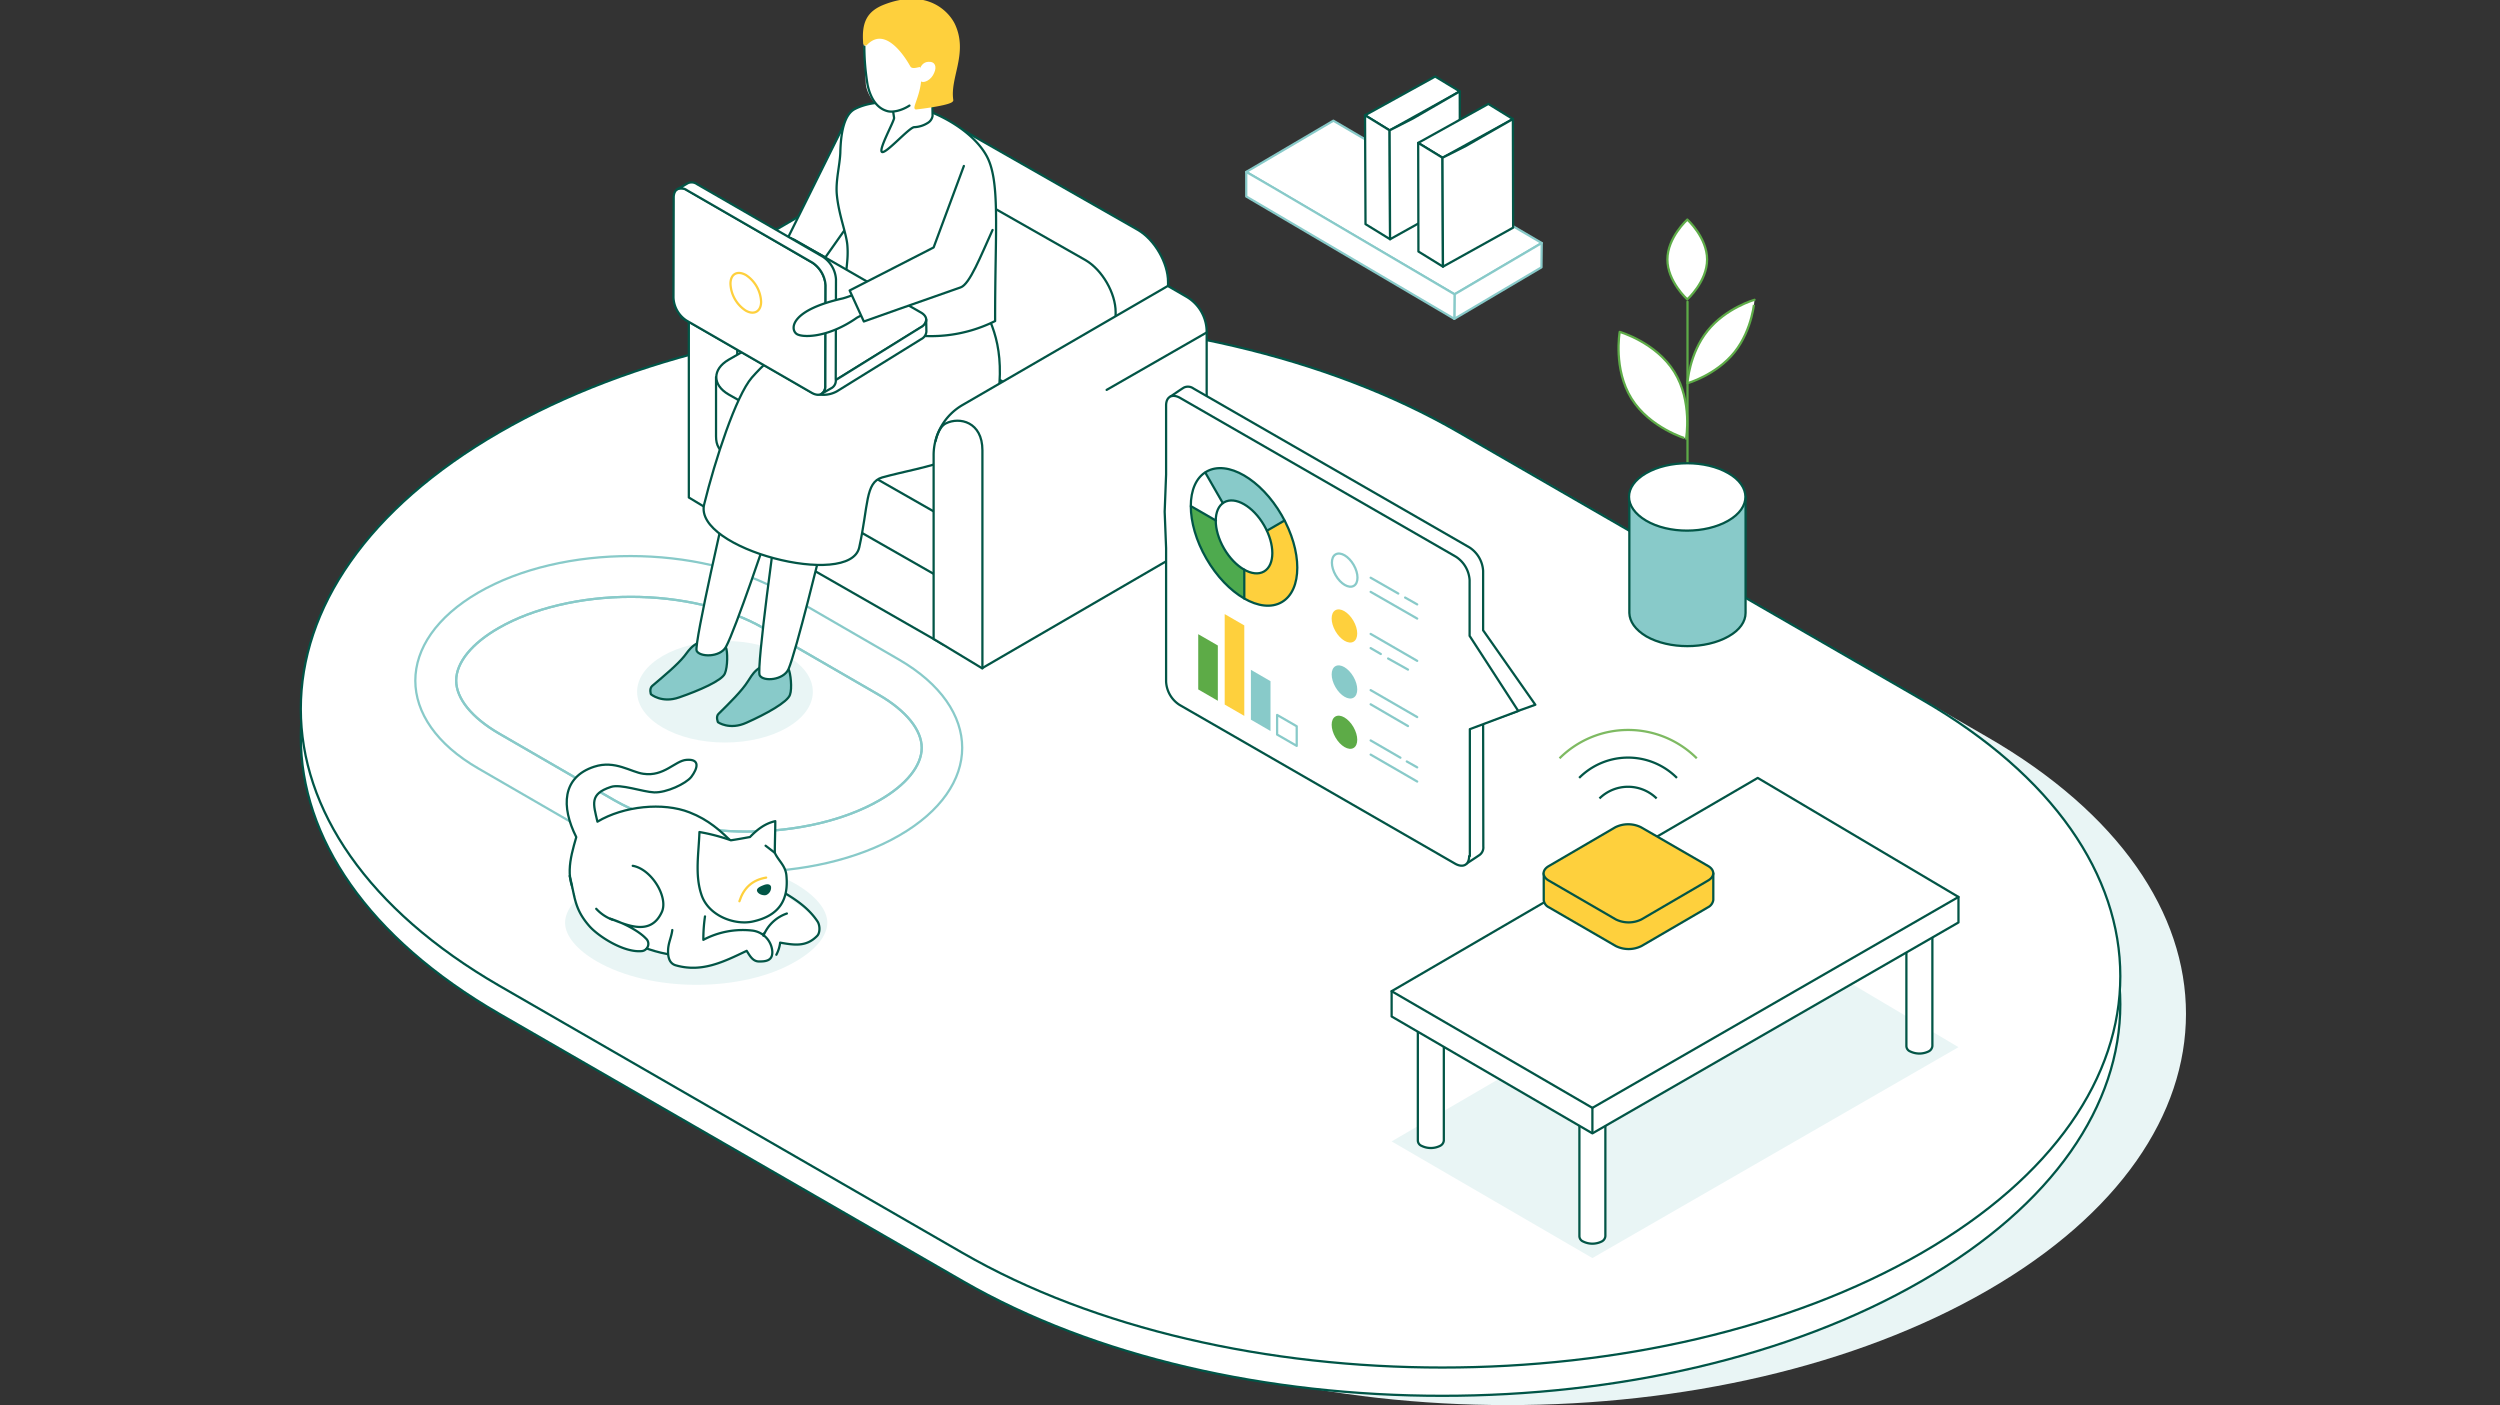 <?xml version="1.0" encoding="UTF-8"?> <svg xmlns="http://www.w3.org/2000/svg" id="Layer_1" data-name="Layer 1" viewBox="0 0 806 453"><rect x="0" y="0" width="806" height="453" fill="#333333" stroke="none"/><defs><style>.cls-1,.cls-20{fill:#e9f5f5;}.cls-10,.cls-12,.cls-14,.cls-15,.cls-19,.cls-2,.cls-3,.cls-4,.cls-6,.cls-8{fill:#fff;}.cls-2,.cls-29,.cls-30{stroke:#005547;}.cls-14,.cls-16,.cls-18,.cls-19,.cls-2,.cls-21,.cls-27,.cls-29,.cls-3,.cls-30,.cls-5,.cls-7,.cls-8,.cls-9{stroke-linecap:round;}.cls-14,.cls-16,.cls-18,.cls-19,.cls-2,.cls-21,.cls-27,.cls-29,.cls-3,.cls-30,.cls-5,.cls-6,.cls-7,.cls-8,.cls-9{stroke-linejoin:round;}.cls-11,.cls-12,.cls-13,.cls-14,.cls-16,.cls-18,.cls-19,.cls-2,.cls-21,.cls-22,.cls-23,.cls-3,.cls-30,.cls-4,.cls-5,.cls-6,.cls-7,.cls-8,.cls-9{stroke-width:0.73px;}.cls-27,.cls-3,.cls-4,.cls-5{stroke:#88cac9;}.cls-13,.cls-16,.cls-18,.cls-22,.cls-23,.cls-27,.cls-29,.cls-30,.cls-5,.cls-7{fill:none;}.cls-12,.cls-14,.cls-21,.cls-22,.cls-6,.cls-7,.cls-8,.cls-9{stroke:#025546;}.cls-24,.cls-9{fill:#88cac9;}.cls-11,.cls-21,.cls-25{fill:#fed03d;}.cls-11,.cls-13,.cls-16{stroke:#fed03d;}.cls-14,.cls-15,.cls-17,.cls-20{fill-rule:evenodd;}.cls-17{fill:#025546;}.cls-18,.cls-19{stroke:#5dab47;}.cls-23{stroke:#7eba62;}.cls-26{fill:#5dab47;}.cls-27,.cls-29{stroke-width:0.73px;}.cls-28{fill:#4eaa4e;}</style></defs><g id="Overview-Page"><g id="Desktop---Z3---Overview_3" data-name="Desktop---Z3---Overview 3"><g id="z3-interactive-3-v3"><path id="Path" class="cls-1" d="M640.74,416.05c-85.44,49.27-223.88,49.27-309.24,0l-149.32-86.2c-85.36-49.34-85.36-129.22,0-178.49S406,102,491.41,151.36l149.33,86.28C726.1,286.9,726.1,366.78,640.74,416.05Z"></path><path id="Path-2" data-name="Path" class="cls-2" d="M619.57,413c-85.36,49.35-223.8,49.35-309.24,0L161,326.88c-85.36-49.34-85.36-129.22,0-178.49s223.8-49.34,309.23,0l149.33,86.2C704.93,283.78,704.93,363.81,619.57,413Z"></path><path id="Path-3" data-name="Path" class="cls-2" d="M619.57,403.94c-85.36,49.27-223.8,49.27-309.24,0L161,317.82c-85.36-49.34-85.36-129.22,0-178.49s223.8-49.34,309.23,0l149.33,86.2C704.93,274.72,704.93,354.67,619.57,403.94Z"></path><path id="Path-4" data-name="Path" class="cls-3" d="M289.85,269.39c-27.11,15.61-71.12,15.61-98.23,0l-37.39-21.63c-27.11-15.61-27.11-41,0-56.73s71.12-15.61,98.23,0l37.39,21.63C317,228.42,317,253.78,289.85,269.39Z"></path><path id="Path-5" data-name="Path" class="cls-4" d="M240.81,268.1c-16,0-31.52-3.66-42.57-10l-37.38-21.63c-8.76-5.1-13.79-11.27-13.79-17.05s5-12,13.79-17c11-6.32,26.5-10,42.56-10s31.53,3.66,42.57,10l37.39,21.62c8.75,5.1,13.78,11.27,13.78,17.06s-5,12-13.78,17C272.34,264.44,256.8,268.1,240.81,268.1Z"></path><path id="Path-6" data-name="Path" class="cls-5" d="M240.81,268.1c-16,0-31.52-3.66-42.57-10l-37.38-21.63c-8.76-5.1-13.79-11.27-13.79-17.05s5-12,13.79-17c11-6.32,26.5-10,42.56-10s31.53,3.66,42.57,10l37.39,21.62c8.75,5.1,13.78,11.27,13.78,17.06s-5,12-13.78,17C272.34,264.44,256.8,268.1,240.81,268.1Z"></path><ellipse id="Oval" class="cls-1" cx="233.73" cy="223.02" rx="28.33" ry="16.37"></ellipse><path id="Path-7" data-name="Path" class="cls-6" d="M303.48,50l-5.94-3.43L231.37,85a18.63,18.63,0,0,0-9.29,16.14v59.25l15.61,9.44,68.15-39.6a8.45,8.45,0,0,0,4.26-7.38V61.43A13.24,13.24,0,0,0,303.48,50Z"></path><path id="Path-8" data-name="Path" class="cls-7" d="M222.61,96.54s.84-4.42,3.28-5.64c4.41-2.21,11.8-.53,11.8,8.68v70.21"></path><polygon id="Path-9" data-name="Path" class="cls-6" points="237.61 169.71 304.09 207.79 343.15 185.25 283.83 151.44 237.61 148.62 237.61 169.71"></polygon><path id="Path-10" data-name="Path" class="cls-6" d="M352.82,163c.23,2.21-1.06,4.42-4,6.17l-28,16.07c-5.41,3-14,3-19.42,0l-66.55-38c-3-1.83-4-3.66-4-6.55V121.59l121.84,21.62V163Z"></path><path id="Path-11" data-name="Path" class="cls-8" d="M234.87,127.15l66.63,38c5.41,3.05,14,3.05,19.42,0l27.94-16.06c5.41-3.05,5.41-8.15,0-11.2l-66.63-38c-5.4-3-14-3-19.41,0L234.87,116C229.62,119.07,229.62,124.1,234.87,127.15Z"></path><path id="Path-12" data-name="Path" class="cls-8" d="M373.23,129.43c2-.91,3.35-3.12,3.35-6.47V90.9c0-6.17-4.34-13.63-9.67-16.75l-66.63-38c-3.12-1.83-5.79-1.67-7.61-.15l-16.6,9.44,80.1,93.74Z"></path><path id="Path-13" data-name="Path" class="cls-8" d="M283.38,100.27l66.63,38c5.4,3.05,9.67.61,9.67-5.55V100.65c0-6.17-4.34-13.63-9.67-16.76L283.38,46c-5.41-3.12-9.67-.61-9.67,5.56V83.59C273.63,89.68,278,97.22,283.38,100.27Z"></path><path id="Path-14" data-name="Path" class="cls-9" d="M234,208.62c-.53-1.14-2.74-2-3.8-2.05-6.17-.53-7.92,2.89-9.6,5-2.21,2.74-6.39,6.24-10.35,9.59-1,.92-.39,2.67-.39,2.67s3.51,3,9.14,1c6.4-2.21,13.79-5.41,14.7-7.69C234.64,215,234.64,209.92,234,208.62Z"></path><path id="Path-15" data-name="Path" class="cls-8" d="M234.49,160.8s-10.81,46.91-9.9,49,7.54,2.21,9.44-1.22c3-5.33,13.94-38,13.94-38Z"></path><path id="Path-16" data-name="Path" class="cls-9" d="M254.21,215.71c-.68-1.07-2.89-1.76-4-1.76-6.17.08-7.62,3.58-9.14,5.79-1.9,3-5.79,6.85-9.44,10.43-.92.92-.16,2.67-.16,2.67s3.74,2.66,9.22.15c6.17-2.74,13.25-6.62,14-9C255.43,222,254.9,216.92,254.21,215.71Z"></path><path id="Path-17" data-name="Path" class="cls-8" d="M250.41,168s-6.63,47.59-5.49,49.72,7.69,1.6,9.29-2c2.44-5.56,10.59-39.14,10.59-39.14Z"></path><polygon id="Path-18" data-name="Path" class="cls-8" points="277.13 67.3 266.09 82.98 254.14 76.43 273.4 37.6 277.13 67.3"></polygon><path id="Path-19" data-name="Path" class="cls-8" d="M316,97.07c4.5,8.07,8.61,17.21,4.95,36-3,15.53-22.76,17-36.55,20.86-5.48,1.6-4.41,9.06-7.38,22.54s-53.53.53-50-13.86,10.28-35,15.38-40.89c13.55-15.38,36.17-26.5,36.17-26.5Z"></path><path id="Path-20" data-name="Path" class="cls-8" d="M272,96s3,7.62,17,11a46.25,46.25,0,0,0,31.83-3.5c-.07-29.7,1.83-45.54-3-53.68-6.78-11.65-29.39-21.17-42.18-14.7-3.35,1.68-4.57,7.23-4.73,14.09-.15,4-1.52,9-1.14,13.4.61,6.78,3.2,12.79,3.43,16.75C273.55,84.12,272.64,86.94,272,96Z"></path><path id="Path-21" data-name="Path" class="cls-8" d="M286.27,24.65l14.24,1,.15,11.73a3.27,3.27,0,0,1-1.6,2.28A8.71,8.71,0,0,1,294.72,41c-1.67.16-9.06,8.61-10.35,8s4-10.05,3.88-11Z"></path><path id="Path-22" data-name="Path" class="cls-10" d="M278.5,13.53l12.87-5.48,11,9.37-5.78,12.71c-2.14,4.35-5.94,5.49-9.22,5.87-3.8.38-7.76-4.88-8.22-8.76C279.11,24.65,278.43,17.11,278.5,13.53Z"></path><path id="Path-23" data-name="Path" class="cls-7" d="M278.66,15a76.45,76.45,0,0,0,1.06,12.41c1,4.5,3.12,7.62,6.55,8.46,1.68.38,4.49-.23,6.93-1.83"></path><path id="Path-24" data-name="Path" class="cls-11" d="M307.59,8.05c-1.6-3.5-8.22-11.5-22-6.39-5.79,2.13-7.47,5.63-6.93,12.26a.38.38,0,0,0,.45.38c.15,0,.15-.08.23-.16,6.85-6.93,13.94,6.17,14.47,7.09s3-.39,3.12.15c1.9,6.39-2.66,13.55-1.6,13.55,1.45-.15,11.8-1.44,11.65-2.66C305.84,25,311.78,17.19,307.59,8.05Z"></path><path id="Path-25" data-name="Path" class="cls-10" d="M299.29,19.93c-3.35.15-3.73,5.56-2.21,6.4.92.45,3.2-.54,4.12-2.9C302,21.68,301.65,19.78,299.29,19.93Z"></path><path id="Path-26" data-name="Path" class="cls-6" d="M382.44,95.62l-5.93-3.43-66.18,38.38A18.69,18.69,0,0,0,301,146.79V206l15.61,9.44,68.16-39.6a8.48,8.48,0,0,0,4.26-7.39V107.2A13.13,13.13,0,0,0,382.44,95.62Z"></path><line id="Path-27" data-name="Path" class="cls-7" x1="389.15" y1="107.12" x2="356.78" y2="125.7"></line><path id="Path-28" data-name="Path" class="cls-7" d="M301.65,142.15s.84-4.42,3.28-5.64c4.41-2.21,11.8-.53,11.8,8.68v70.29"></path><path id="Path-29" data-name="Path" class="cls-12" d="M269.75,122.35a9.44,9.44,0,0,1-8.46.15L220.63,99.12c-2.36-1.29-2.36-3.5-.07-4.87L247.74,77.5a9.42,9.42,0,0,1,8.45-.15l40.66,23.37c2.37,1.3,2.37,3.51,0,4.88Z"></path><path id="Path-30" data-name="Path" class="cls-6" d="M269.82,126.16,297,109.33a3,3,0,0,0,1.67-2.44l-.07-3.81a3,3,0,0,1-1.75,2.44l-27.11,16.83a9.44,9.44,0,0,1-8.46.15L220.63,99.12a2.94,2.94,0,0,1-1.75-2.43l.08,3.81a3.09,3.09,0,0,0,1.75,2.43l40.66,23.38A9,9,0,0,0,269.82,126.16Z"></path><path id="Path-31" data-name="Path" class="cls-8" d="M261.9,84.66A9.57,9.57,0,0,1,266.17,92l-.08,32.28c0,2.67-1.9,3.73-4.26,2.44l-40.51-23.38a9.28,9.28,0,0,1-4.19-7.38l.07-32.29c0-2.67,1.91-3.73,4.27-2.44Z"></path><path id="Path-32" data-name="Path" class="cls-6" d="M265.25,82.75,224.74,59.38a3,3,0,0,0-3-.31L218.42,61a3,3,0,0,1,3,.31L261.9,84.66A9.57,9.57,0,0,1,266.17,92l-.08,32.28a2.84,2.84,0,0,1-1.22,2.67l3.35-1.91a2.79,2.79,0,0,0,1.22-2.74L269.52,90A9.44,9.44,0,0,0,265.25,82.75Z"></path><path id="Path-33" data-name="Path" class="cls-13" d="M240.51,88.69a10.88,10.88,0,0,1,4.87,8.61c0,3.12-2.29,4.41-5,2.81a10.86,10.86,0,0,1-4.87-8.6C235.48,88.39,237.69,87.09,240.51,88.69Z"></path><path id="Path-34" data-name="Path" class="cls-8" d="M279,93a27.93,27.93,0,0,1-7.24,3.2c-16.67,3.73-17.05,9.67-15.07,11.35,1.52,1.37,10,1.6,19.57-5.11a20.61,20.61,0,0,1,3.19-1.44Z"></path><path id="Path-35" data-name="Path" class="cls-10" d="M317.8,79.17c-1.45,7.47-5.18,12.49-8.08,13.56-11.57,4-31.22,11-31.22,11l-4.57-10L301,79.86l9.75-26.35Z"></path><path id="Path-36" data-name="Path" class="cls-7" d="M320,74.15c-3.8,8.37-7.38,17.51-10.28,18.5-11.57,4-31.22,11-31.22,11l-4.57-10L301,79.78l9.75-26.27"></path><path id="Path-37" data-name="Path" class="cls-1" d="M224.52,317.51c-12.11,0-23.76-2.74-32.06-7.53-6.48-3.73-10.28-8.3-10.28-12.49s3.73-8.76,10.28-12.49c8.22-4.72,19.95-7.54,32.06-7.54s23.75,2.74,32,7.54c6.48,3.73,10.21,8.3,10.21,12.49s-3.73,8.76-10.21,12.49C248.27,314.85,236.62,317.51,224.52,317.51Z"></path><path id="Path-38" data-name="Path" class="cls-14" d="M249.11,283c-10.66-6.47-14.62-16.37-26.8-21.09-8.53-3.35-21.25-2.06-29.7,3-1.3-5.71-2.67-8.91,4.34-11.2,3.05-1.06,10.28,1.6,13.93,1.75,4,.16,10.28-2.81,12-5,2-2.67,3-5.86-1.6-5.48-3.66.3-7.24,5.48-13.86,4.49-4-.53-9.14-4.49-15.84-2.29-10.36,3.36-10.74,12.87-5.79,22.7-2.05,7.08-4,14.16,1.22,20.4,16.14,19.42,39.29,22.62,57.19,12C260,292.84,245.76,293.53,249.11,283Z"></path><path id="Path-39" data-name="Path" class="cls-15" d="M205,279.14c6.47,1.67,10.73,10.35,8.37,14.92-4.57,9.29-7.23,2.67-16.07,2.44a20.09,20.09,0,0,1,10.59,5.33c1.67,1.83.61,4.49-.92,4.64-6.16.54-13.85-4.49-17-8.14-4-4.73-3.28-7.54-5.71-12.26C191.31,277.39,193.14,276,205,279.14Z"></path><path id="Path-40" data-name="Path" class="cls-15" d="M250.18,286.37c4.41,3.81,9.74,6.17,13.47,10.89.61.84.84,3.58-.15,4.49-3.5,3.35-7.38,3.05-11.88,2.29-.53,1.22-.07,3-1.29,3.73s-2.44.84-3.66-.92-.61-5.1.54-7.08c1.37-2.36,2-5.63,2.89-7.92S249.49,288.5,250.18,286.37Z"></path><path id="Path-41" data-name="Path" class="cls-15" d="M220,291.4a55,55,0,0,0-4.57,15.83c-.15,1.07.46,3.89,2.67,4.42,8.15,1.91,15.3-1.06,22.69-4.8,1.22,1.07,2,3.43,4,3.35s4.41-.22,4.26-3.27a7.34,7.34,0,0,0-6.62-6.62,27.22,27.22,0,0,0-15.54,3,50.22,50.22,0,0,1,.53-7.54C224.82,294.29,222.38,292.84,220,291.4Z"></path><path id="Path-42" data-name="Path" class="cls-7" d="M204,279.14c6.09,1.06,11.57,10.2,9.36,14.92-3.58,7.77-11,4.27-16.6,2.13,3.66,1.15,9,3.73,11.5,6.4a2.29,2.29,0,0,1,.15,3.27,2.26,2.26,0,0,1-1.45.77c-5.78.6-14-4.73-16.9-8-5.1-5.79-4.64-9.67-6.4-16.22"></path><path id="Path-43" data-name="Path" class="cls-7" d="M246.14,301.68a12.5,12.5,0,0,1,7.54-7.16"></path><path id="Path-44" data-name="Path" class="cls-7" d="M251.55,287.06c4.57,2.66,9,5.48,12,10,.84,1.22.91,3.73-.15,4.72-3.51,3.58-7.39,2.9-11.88,2.13a11.47,11.47,0,0,1-1.22,3.89"></path><path id="Path-45" data-name="Path" class="cls-7" d="M216.75,299.85c-.31,2.51-1.37,4.19-1.37,6.85,0,1.68.3,4,2.66,4.57,8.3,2.29,15.23-1.14,22.69-4.72,1,1.52,1.91,3.43,4,3.43s4.42-.16,4.26-3.28a7.35,7.35,0,0,0-6.62-6.7,27.18,27.18,0,0,0-15.61,3,50.4,50.4,0,0,1,.53-7.54"></path><path id="Path-46" data-name="Path" class="cls-7" d="M192.23,293a13.42,13.42,0,0,0,5.18,3.5"></path><path id="Path-47" data-name="Path" class="cls-14" d="M226.11,288.35c2.21,6.93,10.74,10,16.53,8.76,8.83-1.91,11.65-7.24,10.89-14.93-.31-3.12-2.59-4.72-3.73-7.23,0-3.35.15-6.85.15-10.21-3.35.77-5.79,2.67-8.15,5.11-2.06.38-4.11.76-6.17,1.06a60,60,0,0,0-10.13-2.66C225.28,275,224,282,226.11,288.35Z"></path><line id="Path-48" data-name="Path" class="cls-7" x1="246.83" y1="272.66" x2="249.8" y2="274.95"></line><path id="Path-49" data-name="Path" class="cls-16" d="M247,282.94c-4.49.77-7.24,3.35-8.61,7.62"></path><path id="Path-50" data-name="Path" class="cls-17" d="M248.58,285.84a2.58,2.58,0,0,1-1.6,2.74c-1,.23-2.59-.31-2.9-1.3s1.3-1.59,2.06-1.9S248.2,284.77,248.58,285.84Z"></path><g id="Group"><line id="Path-51" data-name="Path" class="cls-18" x1="544.05" y1="158.05" x2="544.05" y2="97.29"></line><path id="Path-52" data-name="Path" class="cls-19" d="M550.37,83.66c0,7.15-6.4,12.86-6.4,12.86s-6.4-5.78-6.4-12.86S544,70.79,544,70.79,550.37,76.57,550.37,83.66Z"></path><g id="Path-53" data-name="Path"><path class="cls-9" d="M525.3,160.17v37.46c.08,2.74,1.91,5.41,5.48,7.54,7.32,4.19,19.12,4.19,26.5,0,3.66-2.06,5.49-4.8,5.49-7.54V160.17Z"></path><path class="cls-8" d="M557.21,152.55c-7.31-4.26-19.11-4.26-26.5,0s-7.31,11,0,15.31,19.11,4.26,26.5,0S564.52,156.74,557.21,152.55Z"></path><path class="cls-19" d="M559.19,113.56c-5.94,7.39-15.16,10-15.16,10s.54-9.52,6.48-16.91,15.15-10,15.15-10S565.13,106.1,559.19,113.56Z"></path></g><path id="Path-54" data-name="Path" class="cls-19" d="M526,128.51C520.06,119,522.19,107,522.19,107s11.65,3.35,17.59,12.87,3.81,21.55,3.81,21.55S531.94,138,526,128.51Z"></path></g><g id="Group-2" data-name="Group"><polygon id="Path-55" data-name="Path" class="cls-20" points="631.41 337.61 513.39 405.6 448.66 367.99 566.69 299.23 631.41 337.61"></polygon><path id="Path-56" data-name="Path" class="cls-8" d="M465.49,320.62v47.06a2.13,2.13,0,0,1-1.22,1.75,6.74,6.74,0,0,1-5.94,0,1.91,1.91,0,0,1-1.22-1.75V320.62Z"></path><path id="Path-57" data-name="Path" class="cls-8" d="M517.57,351.46v47.06a2.12,2.12,0,0,1-1.21,1.75,6.74,6.74,0,0,1-5.94,0,1.9,1.9,0,0,1-1.22-1.75V351.46Z"></path><path id="Path-58" data-name="Path" class="cls-8" d="M623,290.17v47.05a2.17,2.17,0,0,1-1.22,1.76,6.8,6.8,0,0,1-5.94,0,1.92,1.92,0,0,1-1.22-1.76V290.17Z"></path><polygon id="Path-59" data-name="Path" class="cls-14" points="631.41 297.4 513.39 365.4 448.66 327.71 448.66 319.56 631.41 289.18 631.41 297.4"></polygon><polygon id="Path-60" data-name="Path" class="cls-14" points="631.41 289.18 513.39 357.18 448.66 319.56 566.69 250.8 631.41 289.18"></polygon><line id="Path-61" data-name="Path" class="cls-7" x1="513.39" y1="364.87" x2="513.39" y2="357.17"></line><path id="Path-62" data-name="Path" class="cls-21" d="M550.62,292.53,529.22,305a9.32,9.32,0,0,1-8.3,0l-21.55-12.48a2.9,2.9,0,0,1-1.67-2.36v-8.61h54.67v8.61A3.18,3.18,0,0,1,550.62,292.53Z"></path><path id="Path-63" data-name="Path" class="cls-21" d="M550.62,283.92l-21.4,12.49a9.38,9.38,0,0,1-8.3,0l-21.55-12.49c-2.28-1.29-2.28-3.43,0-4.72l21.4-12.49a9.38,9.38,0,0,1,8.3,0L550.7,279.2C552.91,280.49,552.91,282.63,550.62,283.92Z"></path><path id="Path-64" data-name="Path" class="cls-22" d="M509.12,250.8a22.25,22.25,0,0,1,31.45-.08l.08.08"></path><path id="Path-65" data-name="Path" class="cls-22" d="M515.67,257.42a13.16,13.16,0,0,1,18.43,0"></path><path id="Path-66" data-name="Path" class="cls-23" d="M502.8,244.48a31.33,31.33,0,0,1,44.24,0"></path></g><g id="Group-3" data-name="Group"><polygon id="Path-67" data-name="Path" class="cls-3" points="497.05 78.35 468.95 94.88 401.79 55.43 429.88 38.91 497.05 78.35"></polygon><polygon id="Path-68" data-name="Path" class="cls-3" points="497.05 78.35 496.97 86.19 468.87 102.8 468.95 94.88 497.05 78.35"></polygon><polygon id="Path-69" data-name="Path" class="cls-3" points="468.95 94.88 468.87 102.8 401.79 63.35 401.79 55.43 409.17 59.7 412.67 61.75 468.95 94.88"></polygon><polygon id="Path-70" data-name="Path" class="cls-8" points="440.09 37.16 448.01 42.03 470.62 29.47 462.7 24.67 440.09 37.16"></polygon><polygon id="Path-71" data-name="Path" class="cls-8" points="440.09 37.16 440.24 72.26 448.16 77.13 448.01 42.03 440.09 37.16"></polygon><polygon id="Path-72" data-name="Path" class="cls-8" points="448.01 42.03 448.16 77.13 470.7 64.57 470.62 29.47 460.49 35.33 455.62 38.15 448.01 42.03"></polygon><polygon id="Path-73" data-name="Path" class="cls-8" points="457.22 46.07 465.06 50.86 487.75 38.38 479.84 33.5 457.22 46.07"></polygon><polygon id="Path-74" data-name="Path" class="cls-8" points="457.22 46.07 457.3 81.09 465.21 85.97 465.06 50.86 457.22 46.07"></polygon><polygon id="Path-75" data-name="Path" class="cls-8" points="465.06 50.86 465.21 85.97 487.83 73.4 487.75 38.38 477.63 44.16 472.75 46.98 465.06 50.86"></polygon></g><g id="Group-4" data-name="Group"><path id="Path-76" data-name="Path" class="cls-8" d="M478.22,272.91a3,3,0,0,1-1.22,2.74c-.76.54-4.26,2.82-4.26,2.82L380.52,149.86l-3.27-21.93s3.73-2.59,4.49-3a3,3,0,0,1,3,.3l89,51.25a9.71,9.71,0,0,1,4.42,7.54v19.19l16.83,24-16.83,6Z"></path><path id="Path-77" data-name="Path" class="cls-8" d="M473.65,276c0,2.81-1.9,3.88-4.42,2.51l-88.94-51.25a9.45,9.45,0,0,1-4.34-7.54v-43l-.46-11.73.46-12V130.74c0-2.81,1.91-3.88,4.42-2.51l89,51.25A9.69,9.69,0,0,1,473.8,187v18l15.69,24.22-15.61,5.86V276Z"></path><polygon id="Path-78" data-name="Path" class="cls-24" points="403.29 232.02 409.61 235.68 409.61 219.61 403.29 215.95 403.29 232.02"></polygon><polygon id="Path-79" data-name="Path" class="cls-5" points="411.74 236.82 418.06 240.47 418.06 234.15 411.74 230.5 411.74 236.82"></polygon><polygon id="Path-80" data-name="Path" class="cls-25" points="394.84 227.15 401.16 230.8 401.16 201.64 394.84 197.98 394.84 227.15"></polygon><polygon id="Path-81" data-name="Path" class="cls-26" points="386.31 222.27 392.63 225.93 392.63 208.11 386.31 204.46 386.31 222.27"></polygon><ellipse id="Oval-2" data-name="Oval" class="cls-27" cx="433.53" cy="183.8" rx="3.35" ry="5.86" transform="translate(-33.82 241.4) rotate(-30)"></ellipse><line id="Path-82" data-name="Path" class="cls-5" x1="453.01" y1="192.65" x2="456.9" y2="194.86"></line><line id="Path-83" data-name="Path" class="cls-5" x1="441.9" y1="186.26" x2="450.8" y2="191.36"></line><line id="Path-84" data-name="Path" class="cls-5" x1="441.9" y1="190.82" x2="456.9" y2="199.43"></line><ellipse id="Oval-3" data-name="Oval" class="cls-25" cx="433.44" cy="201.81" rx="3.35" ry="5.86" transform="translate(-42.83 243.76) rotate(-30)"></ellipse><line id="Path-85" data-name="Path" class="cls-5" x1="441.9" y1="204.38" x2="456.9" y2="213.06"></line><line id="Path-86" data-name="Path" class="cls-5" x1="447.53" y1="212.3" x2="453.93" y2="215.88"></line><line id="Path-87" data-name="Path" class="cls-5" x1="441.9" y1="208.95" x2="445.17" y2="210.85"></line><ellipse id="Oval-4" data-name="Oval" class="cls-24" cx="433.45" cy="219.85" rx="3.35" ry="5.86" transform="translate(-51.85 246.19) rotate(-30)"></ellipse><line id="Path-88" data-name="Path" class="cls-5" x1="441.9" y1="222.5" x2="456.9" y2="231.18"></line><line id="Path-89" data-name="Path" class="cls-5" x1="441.9" y1="227.07" x2="453.93" y2="234.08"></line><ellipse id="Oval-5" data-name="Oval" class="cls-26" cx="433.45" cy="236.07" rx="3.35" ry="5.86" transform="translate(-59.96 248.36) rotate(-30)"></ellipse><line id="Path-90" data-name="Path" class="cls-5" x1="453.55" y1="245.5" x2="456.9" y2="247.4"></line><line id="Path-91" data-name="Path" class="cls-5" x1="441.9" y1="238.72" x2="451.49" y2="244.28"></line><line id="Path-92" data-name="Path" class="cls-5" x1="441.9" y1="243.29" x2="456.9" y2="251.97"></line><path id="Shape" class="cls-25" d="M384,163.18c0,11,7.69,24.29,17.13,29.7s17.21,1.07,17.21-9.9-7.69-24.29-17.13-29.7S384,152.29,384,163.18Zm8.07,4.65c0-5.79,4-8.23,9.14-5.26s9.13,10,9.13,15.77-4,8.22-9.13,5.25C396.05,180.77,392,173.69,392,167.83Z"></path><path id="Path-93" data-name="Path" class="cls-10" d="M388.59,152.37l5.71,9.82c-1.67.76-2.05,3.2-2.28,5.79L384,163.34C384.1,158.54,385.77,154.05,388.59,152.37Z"></path><path id="Path-94" data-name="Path" class="cls-28" d="M392,167.83c0,5.79,4,12.87,9.14,15.84V193c-9.45-5.41-17.14-18.81-17.14-29.7Z"></path><path id="Path-95" data-name="Path" class="cls-24" d="M388.59,152.37c3.12-2.06,7.54-1.9,12.49.91,5.18,3,9.9,8.38,13,14.4v.15l-5.63,3.27a19.82,19.82,0,0,0-7.31-8.53c-2.67-1.6-5.11-1.6-6.86-.38l-5.71-9.82Z"></path><ellipse id="Oval-6" data-name="Oval" class="cls-29" cx="401.08" cy="173.09" rx="14.01" ry="24.29" transform="translate(-32.81 223.74) rotate(-30)"></ellipse><ellipse id="Oval-7" data-name="Oval" class="cls-29" cx="401.08" cy="173.09" rx="7.46" ry="12.87" transform="translate(-32.81 223.74) rotate(-30)"></ellipse><line id="Path-96" data-name="Path" class="cls-30" x1="408.47" y1="171.1" x2="414.1" y2="167.83"></line><line id="Path-97" data-name="Path" class="cls-30" x1="394.23" y1="162.19" x2="388.59" y2="152.37"></line><line id="Path-98" data-name="Path" class="cls-30" x1="401.16" y1="183.67" x2="401.16" y2="192.96"></line><line id="Path-99" data-name="Path" class="cls-30" x1="392.02" y1="167.83" x2="383.95" y2="163.18"></line></g></g></g></g></svg> 